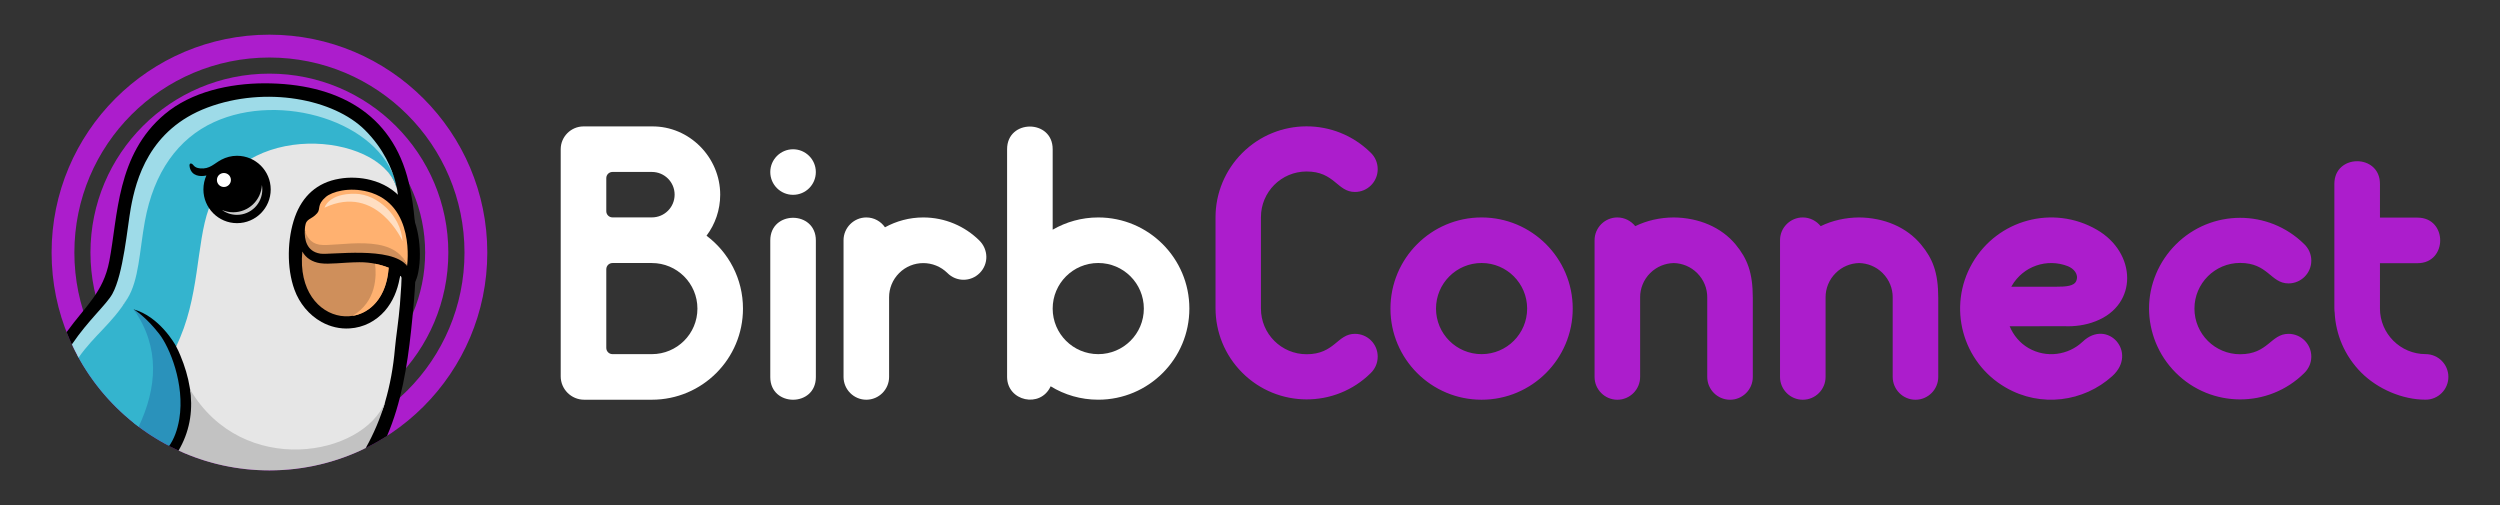 <?xml version="1.0" encoding="utf-8"?>
<!-- Generator: Adobe Illustrator 27.9.0, SVG Export Plug-In . SVG Version: 6.00 Build 0)  -->
<svg version="1.1" id="Layer_1" xmlns="http://www.w3.org/2000/svg" xmlns:xlink="http://www.w3.org/1999/xlink" x="0px" y="0px"
	 viewBox="0 0 990 200" style="enable-background:new 0 0 990 200;" xml:space="preserve">
<rect x="0" y="0" width="990" height="200" fill="#333333" stroke="none"/>
<style type="text/css">
	.st0{fill:#FFFFFF;}
	.st1{fill:#AC1DCC;}
	.st2{fill:#6699FF;}
	.st3{fill:#2A92BB;}
	.st4{fill:#34B4CE;}
	.st5{fill:#9EDBE8;}
	.st6{fill:#E6E6E6;}
	.st7{fill:#C2C2C2;}
	.st8{fill:#CCCCCC;}
	.st9{fill:#CF8F5B;}
	.st10{fill:#FFB170;}
	.st11{fill:#FFDEC2;}
</style>
<g id="_327849256">
	<g>
		<path class="st0" d="M279.78,93.35c3.41-4.55,5.42-10.16,5.42-16.26c0-14.79-12.21-27.22-27.11-27.03h-27.03
			c-4.93,0-9.02,4.06-9.02,9.02v63.12v26.84c0,5.08,4.17,9.25,9.29,9.25h26.8c19.94,0,36.09-16.15,36.09-36.09
			C294.22,110.41,288.54,99.9,279.78,93.35z M240.09,70.52c0-1.33,1.1-2.43,2.46-2.43h15.58c5,0,9.02,4.02,9.02,8.98
			c0,5-4.02,9.02-9.02,9.02h-15.58c-1.36,0-2.46-1.1-2.46-2.43V70.52z M258.13,140.24h-15.58c-1.36,0-2.46-1.1-2.46-2.46V122.2
			v-15.58c0-1.37,1.1-2.46,2.46-2.46h15.58c9.97,0,18.05,8.08,18.05,18.05S268.1,140.24,258.13,140.24z"/>
		<path class="st0" d="M305.03,95.2v54.14c0,11.94,18.05,11.94,18.05,0V95.2C323.07,83.26,305.03,83.26,305.03,95.2z"/>
		<path class="st0" d="M314.05,59.11c-4.97,0-9.02,4.06-9.02,9.02c0,5,4.06,9.02,9.02,9.02c5,0,9.02-4.02,9.02-9.02
			C323.07,63.17,319.05,59.11,314.05,59.11z"/>
		<path class="st0" d="M434.91,86.11c-6.6,0-12.74,1.78-18.05,4.85V59.07c0-11.94-18.05-11.94-18.05,0v90.19
			c0,9.63,13.23,12.55,17.25,3.71c5.46,3.38,11.94,5.31,18.84,5.31c19.94,0,36.09-16.15,36.09-36.09
			C471,102.29,454.85,86.11,434.91,86.11z M434.91,140.24c-9.97,0-18.05-8.07-18.05-18.04s8.08-18.05,18.05-18.05
			c9.97,0,18.05,8.08,18.05,18.05S444.88,140.24,434.91,140.24z"/>
		<path class="st0" d="M365.61,86.11c-5.5,0-10.65,1.44-15.16,3.9c-1.63-2.35-4.32-3.9-7.39-3.9c-4.97,0-9.02,4.09-9.02,9.02v54.14
			c0,4.97,4.06,9.02,9.02,9.02c4.97,0,9.02-4.06,9.02-9.02v-31.58c0-3.45,1.33-6.9,3.98-9.55c5.27-5.27,13.84-5.27,19.14,0
			c3.53,3.53,9.21,3.53,12.74,0c3.64-3.64,3.49-9.36-0.15-12.93C382.1,89.59,374.25,86.11,365.61,86.11z"/>
	</g>
	<path class="st1" d="M106.68,13.73c-47.62,0-86.25,38.63-86.25,86.29c0,47.62,38.63,86.25,86.25,86.25
		c47.65,0,86.29-38.63,86.29-86.25C192.96,52.36,154.33,13.73,106.68,13.73z M106.68,177.24c-42.65,0-77.23-34.58-77.23-77.23
		c0-42.65,34.57-77.23,77.23-77.23c42.65,0,77.26,34.58,77.26,77.23C183.94,142.67,149.33,177.24,106.68,177.24z"/>
	<path class="st1" d="M106.68,29.16c-39.12,0-70.86,31.73-70.86,70.86c0,39.12,31.73,70.86,70.86,70.86
		c39.16,0,70.86-31.73,70.86-70.86C177.53,60.89,145.84,29.16,106.68,29.16z M106.68,161.66c-34.04,0-61.64-27.6-61.64-61.64
		c0-34.04,27.6-61.68,61.64-61.68c34.08,0,61.68,27.64,61.68,61.68C168.36,134.06,140.76,161.66,106.68,161.66z"/>
	<path d="M26.38,131.52c7.51-10.39,14.52-15.66,16.91-28.13c3.45-17.86,2.81-42.12,21.95-58.19c10.58-8.87,25.63-12.17,39.47-12.21
		c28.55,0,50.61,11.71,57.13,39.2c2.39,9.97,2.92,20.02,2.88,29.27c-0.04,12.74-1.37,23.81-1.93,29.46
		c-1.52,14.1-3.87,28.62-9.52,41.7c-2.73,1.74-5.54,3.34-8.45,4.78v0.04c-35.52,11.68-74.12,0.99-74.12,0.99l0,0
		c-1.25-0.57-2.46-1.18-3.68-1.78l-0.04-0.04c-17.1-12.7-38.52-40.22-38.52-40.22v0.04C27.71,134.78,27.02,133.19,26.38,131.52z"/>
	<path class="st2" d="M53.37,122.77L53.37,122.77L53.37,122.77z"/>
	<path class="st3" d="M71,165.95c2.27-13.88-3.87-28.55-8-33.78c-4.55-5.8-8.38-8.57-9.63-9.4l0,0l-0.45-0.3v0.04
		c7.54,15.96,5.95,31.12-0.08,44.89c4.4,3.53,9.14,6.6,14.14,9.21C68.92,173.87,70.24,170.38,71,165.95z"/>
	<path class="st4" d="M157.25,74.96c-0.15-0.76-0.34-1.67-0.61-2.69c-6.98-26.99-46.14-36.77-73.05-24.41
		c-37.42,17.21-22.75,55.24-34.8,72.64c-6.25,4.66-12.81,12.28-18.12,20.32c5.95,11.07,14.25,20.66,24.23,28.17
		c7.2-15.2,8.68-31.39-1.97-46.48c10.05,2.8,16.26,13.54,16.83,14.67c5.65-8.15,9.97-28.13,12.09-39.58
		C91.28,46.83,151.18,52.14,157.25,74.96z"/>
	<path class="st5" d="M156.64,72.27c-6.33-23.96-45.34-36.13-71.96-23.88c-14.1,6.48-23.77,19.71-27.33,39.35
		c-2.12,11.71-2.31,23.13-6.9,30.52c-6.18,10.01-13.04,14.37-19.33,23.35c-0.95-1.71-1.82-3.45-2.65-5.23
		c6.67-9.82,13.65-15.7,16.04-20.02c4.36-7.89,5.91-26.31,7.28-33.93c2.05-11.37,7.28-31.16,30.37-39.84
		c23.09-8.64,50.04-3.41,62.4,8.95C152.13,59.11,155.32,67.19,156.64,72.27z"/>
	<path class="st6" d="M157.25,74.96c-0.11-0.64-0.27-0.87-0.46-1.4c-7.13-20.89-61.15-26.54-74.08,8.98
		c-5.12,14.07-3.56,35.6-12.97,54.63c0.61,1.1,1.14,2.28,1.67,3.56c1.78,4.25,3.07,8.57,3.75,12.81
		c2.01,12.28,20.66,26.69,38.25,26.46c35.83-0.42,39.05-20.78,39.12-20.93c1.9-6.52,3.22-13.53,3.87-21.15
		c0.38-4.32,1.48-11.18,1.97-17.32C160.09,100.21,158.99,85.76,157.25,74.96z"/>
	<path d="M158.24,110.33c-0.87,4.7-2.69,9.14-5.84,12.78c-3.56,4.06-8.45,6.6-13.88,6.94c-3.9,0.27-7.73-0.64-11.18-2.54
		c-5-2.77-8.79-7.43-10.73-12.78c-3.15-8.64-2.88-20.25,0.19-28.85c2.96-8.23,8.76-13.61,17.52-15.09
		c3.98-0.72,8.57-0.53,12.47,0.49c10.16,2.62,16.23,10.08,18.46,20.09c1.02,4.47,1.33,10.05,0.68,14.6
		c-0.23,1.67-1.02,7.28-3.64,7.01c-1.1-0.11-1.86-1.18-2.46-1.97C158.69,109.46,158.58,108.32,158.24,110.33z"/>
	<path class="st7" d="M106.68,186.27c13.69,0,26.61-3.19,38.14-8.83c3.15-5.61,5.76-11.68,7.73-18.35
		c-8.72,21.65-56.41,30.33-77.22-4.78l-0.15-0.76c1.29,8.15,0.23,16.23-3.79,23.66c-0.27,0.46-0.49,0.87-0.68,1.21
		C82,183.61,94.2,186.27,106.68,186.27z"/>
	<path d="M93.86,61.69c7.39,0,13.34,5.99,13.34,13.34c0,7.36-5.95,13.34-13.34,13.34c-7.35,0-13.31-5.99-13.31-13.34
		c0-1.97,0.42-3.87,1.18-5.54c-2.5,0.57-5.84,0.23-6.6-3.26c-0.27-1.18,0.08-1.55,0.53-1.48c1.1,0.19,0.83,1.67,3.6,1.93
		c3.83,0.38,5.57-1.97,8.42-3.45C89.54,62.26,91.63,61.69,93.86,61.69z"/>
	<path class="st8" d="M103.72,73.25c0.11,0.61,0.15,1.17,0.15,1.78c0,5.57-4.47,10.05-10.05,10.05c-2.2,0-4.25-0.72-5.91-1.93
		c1.36,0.57,2.84,0.91,4.44,0.91C98.41,84.06,103.42,79.28,103.72,73.25z"/>
	<path class="st0" d="M88.67,68.51c1.52,0,2.77,1.21,2.77,2.77c0,1.52-1.25,2.77-2.77,2.77c-1.55,0-2.77-1.25-2.77-2.77
		C85.9,69.73,87.11,68.51,88.67,68.51z"/>
	<path class="st9" d="M120.7,91.15c-0.19,3.53,0.61,8.42,6.14,9.29c3.94,0.61,28.21-3.11,34.35,4.85
		c-4.89-14.29-23.66-9.59-30.9-9.25C127.03,96.15,123.36,95.51,120.7,91.15z"/>
	<path class="st9" d="M119.72,99.6c1.4,2.65,4.09,4.17,6.98,4.62c3.83,0.57,8.72-0.3,15.58-0.38c4.78-0.04,8.79,1.06,11.64,2.16
		C151.94,134.52,116.72,130.54,119.72,99.6z"/>
	<path class="st10" d="M153.91,106.01c-0.8,11.79-7.28,18.01-14.41,19.11c9.71-5.61,9.63-16,9.02-20.66
		C150.62,104.87,152.44,105.44,153.91,106.01z"/>
	<path class="st10" d="M120.82,89.71c-0.04,0.46-0.11,0.91-0.11,1.44c0.64,2.35,2.12,5.08,5.65,5.72c6.63,1.21,29.8-5.38,34.84,8.42
		c0,0,3.56-24.38-15.58-29.38c-7.43-1.93-14.14,0-16.6,2.08c-3.64,3.15-1.97,4.7-3.37,6.37C123.28,87.17,121.27,86.26,120.82,89.71z
		"/>
	<path class="st11" d="M128.51,82.24c0,0,1.59-5.76,12.32-5.5c8.42,0.19,17.86,8.42,18.58,18.73
		C159.41,95.47,149.21,72.53,128.51,82.24z"/>
	<path class="st1" d="M662.79,86.11c9.93,0.08,18.92,3.9,24.57,10.77c4.47,5.46,6.75,10.84,6.75,21.12v31.28
		c0,4.97-4.05,9.02-9.02,9.02s-9.02-4.06-9.02-9.02v-31.58c0-3.45-1.33-6.9-3.98-9.55c-2.58-2.58-5.91-3.9-9.29-3.98
		c-3.37,0.08-6.75,1.4-9.33,3.98c-2.65,2.65-3.98,6.11-3.98,9.55v31.58c0,4.97-4.06,9.02-9.02,9.02c-4.97,0-9.02-4.06-9.02-9.02
		V95.13c0-4.97,4.06-9.02,9.02-9.02c2.88,0,5.42,1.37,7.09,3.45C652.07,87.36,657.26,86.14,662.79,86.11z M713.9,86.11
		c2.84,0,5.42,1.37,7.09,3.45c4.51-2.2,9.7-3.41,15.2-3.45c9.97,0.08,18.92,3.9,24.57,10.77c4.51,5.46,6.79,10.84,6.79,21.12v31.28
		c0,4.97-4.06,9.02-9.02,9.02s-9.02-4.06-9.02-9.02v-31.58c0-3.45-1.33-6.9-3.98-9.55c-2.58-2.58-5.91-3.9-9.33-3.98
		c-3.37,0.08-6.71,1.4-9.29,3.98c-2.65,2.65-3.98,6.11-3.98,9.55v31.58c0,4.97-4.05,9.02-9.02,9.02s-9.02-4.06-9.02-9.02V95.13
		C704.88,90.16,708.93,86.11,713.9,86.11z M813.83,113.55h-17.36c0.08-0.11,0.11-0.23,0.19-0.34c4.55-7.88,13.99-10.99,22.18-7.81
		c2.31,0.91,4.44,3.18,3.38,5.8C821.38,113.33,818.16,113.55,813.83,113.55z M795.83,129.21l21.57-0.04
		c3.98,0.19,8.42-0.34,12.51-1.97c16.87-6.56,16.19-27.14,0.42-36.24c-17.25-9.97-39.31-4.06-49.28,13.23
		c-9.97,17.25-4.06,39.31,13.23,49.28c13.88,8.04,30.9,5.69,42.2-4.55c10.27-9.29-1.9-22.97-11.75-13.61
		c-5.65,5.35-14.37,6.6-21.42,2.54C799.84,135.85,797.3,132.74,795.83,129.21z M481.35,85.99c0-9.52,3.83-18.65,10.58-25.4
		c14.03-14.03,36.74-14.07,50.84-0.15c1.74,1.63,2.8,3.98,2.8,6.56c0,4.97-4.02,9.02-9.02,9.02c-7.05,0-8-8.11-19.14-8.11
		c-10.01,0-18.08,8.11-18.08,18.08v36.21c0,10.01,8.11,18.08,18.08,18.08c11.15,0,12.09-8.08,19.14-8.08c5.01,0,9.02,4.02,9.02,9.02
		c0,2.58-1.06,4.89-2.8,6.56c-14.1,13.91-36.81,13.84-50.84-0.19c-7.01-7.01-10.54-16.19-10.58-25.4V85.99z M935.07,147.56
		c-6.6-6.63-10.12-15.12-10.54-23.77c-0.08-0.53-0.12-1.06-0.12-1.63c0-28.39,0-24.04,0-49.36c0-11.94,18.05-11.94,18.05,0v13.38
		h14.9c11.94,0,11.94,18.04,0,18.04h-14.9v17.93c0,9.97,8.11,18.08,18.08,18.08c5,0,9.02,4.06,9.02,9.02c0,4.97-4.02,9.02-9.02,9.02
		C951.34,158.29,941.56,154.04,935.07,147.56z M861.6,147.6c-7.01-7.01-10.54-16.19-10.58-25.4c0-9.52,3.87-18.65,10.58-25.36
		c14.03-14.06,36.74-14.1,50.84-0.19c1.74,1.63,2.84,3.98,2.84,6.56c0,4.97-4.06,9.02-9.02,9.02c-7.09,0-8.04-8.11-19.18-8.11
		c-9.97,0-18.08,8.11-18.08,18.08c0,10.01,8.11,18.08,18.08,18.08c11.15,0,12.09-8.08,19.18-8.08c4.96,0,9.02,4.02,9.02,9.02
		c0,2.58-1.1,4.89-2.84,6.56C898.34,161.7,875.63,161.62,861.6,147.6z M550.62,122.2c0-19.9,16.15-36.09,36.09-36.09
		c19.9,0,36.09,16.15,36.09,36.09s-16.19,36.09-36.09,36.09C566.77,158.29,550.62,142.14,550.62,122.2z M586.71,104.15
		c-9.97,0-18.05,8.08-18.05,18.05s8.08,18.04,18.05,18.04c9.97,0,18.04-8.07,18.04-18.04S596.68,104.15,586.71,104.15z"/>
</g>
</svg>
